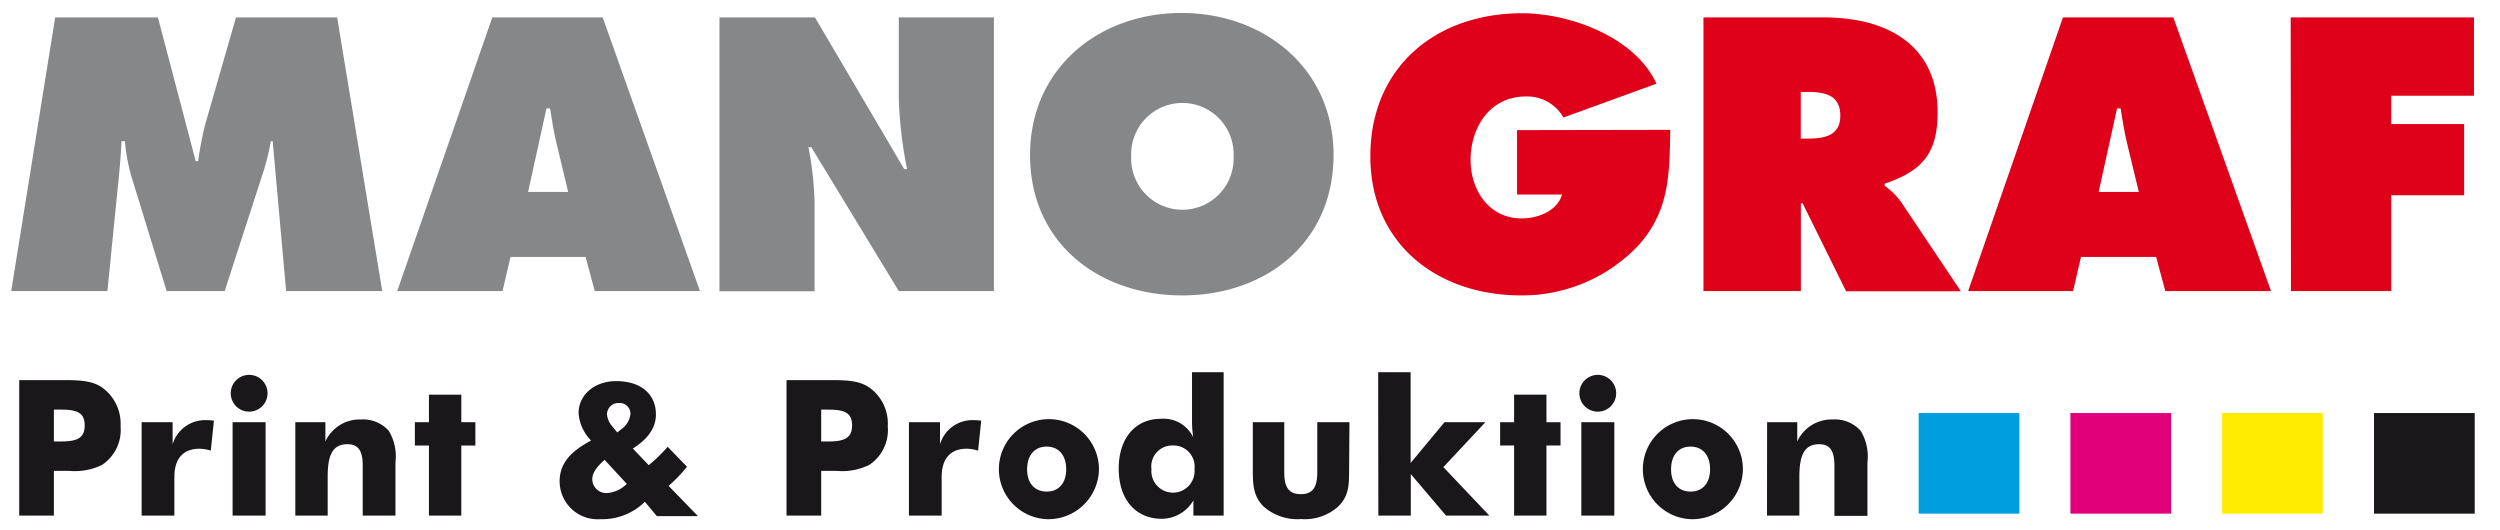 <svg xmlns="http://www.w3.org/2000/svg" xmlns:xlink="http://www.w3.org/1999/xlink" id="Ebene_2" data-name="Ebene 2" viewBox="0 0 271.83 57.67"><defs><style>.cls-1{fill:none;}.cls-2{fill:#868789;}.cls-3{fill:#df001a;}.cls-4,.cls-8{fill:#1a171b;}.cls-5{clip-path:url(#clip-path);}.cls-6,.cls-7{fill:#b0b2b3;}.cls-7,.cls-8{fill-rule:evenodd;}.cls-9{fill:#009ddf;}.cls-10{fill:#e1007a;}.cls-11{fill:#ffec00;}.cls-12{clip-path:url(#clip-path-2);}</style><clipPath id="clip-path"><rect class="cls-1" x="203.15" y="39.37" width="68.68" height="16.69"></rect></clipPath><clipPath id="clip-path-2"><rect class="cls-1" x="832.18" y="223.17" width="221.47" height="53.83"></rect></clipPath></defs><path class="cls-2" d="M6,1.89H17.17l4.11,15.63h.27a34.83,34.83,0,0,1,.75-3.95L25.66,1.89h11l4.9,29.76H31.11l-1.46-16.3h-.2a27.12,27.12,0,0,1-.71,3L24.43,31.65H18.12L14.25,19.06a20.25,20.25,0,0,1-.67-3.71h-.36c-.07,1.18-.15,2.4-.27,3.59L11.68,31.65H1.22Z"></path><path class="cls-2" d="M54.64,31.65H43.19L53.53,1.89h12L76.11,31.65H64.67l-1-3.71H55.51Zm7.14-10.78-1.26-5.25c-.31-1.26-.51-2.56-.71-3.83h-.39l-2,9.08Z"></path><path class="cls-2" d="M78.23,1.89H88.61l9.71,16.5h.31a45.19,45.19,0,0,1-.9-7.58V1.89h10.34V31.65H97.73L88.21,16H87.9a35.32,35.32,0,0,1,.67,6v9.67H78.23Z"></path><path class="cls-2" d="M145,16.85c0,9.55-7.38,15.27-16.46,15.27S112,26.4,112,16.85c0-9.36,7.42-15.44,16.46-15.44S145,7.49,145,16.85Zm-22,.15a5.57,5.57,0,1,0,11.13,0,5.57,5.57,0,1,0-11.13,0Z"></path><path class="cls-3" d="M181.61,14.12c-.08,4.86-.08,8.92-3.6,12.71a17.41,17.41,0,0,1-12.63,5.29C156.3,32.12,149,26.52,149,17c0-9.72,7.15-15.56,16.5-15.56,5.17,0,12.28,2.57,14.61,7.66L170,12.78a4.53,4.53,0,0,0-4.1-2.29c-3.87,0-6,3.32-6,6.91,0,3.28,2,6.35,5.56,6.35,1.7,0,3.87-.78,4.38-2.6h-4.89v-7Z"></path><path class="cls-3" d="M185.22,1.89h13.06c6.71,0,12.4,2.84,12.4,10.34,0,4.5-1.74,6.39-5.76,7.74v.23A7.69,7.69,0,0,1,206.73,22l6.48,9.67H200.73L196,22.1h-.19v9.55H185.22ZM195.8,15.07h.75c1.77,0,3.55-.28,3.55-2.49S198.48,10,196.63,10h-.83Z"></path><path class="cls-3" d="M225.41,31.65H214L224.31,1.89h12l10.62,29.76H235.44l-1-3.71h-8.17Zm7.15-10.78-1.27-5.25c-.31-1.26-.51-2.56-.71-3.83h-.39l-2,9.08Z"></path><path class="cls-3" d="M249.07,1.89H269v8.52h-9v3.08h7.93v7.74H260V31.65h-10.9Z"></path><path class="cls-4" d="M2.09,56.06V41.33H6.58c1.85,0,3.31,0,4.47.77a4.83,4.83,0,0,1,2.06,4.24,4.56,4.56,0,0,1-2,4.2,6.64,6.64,0,0,1-3.53.66H5.86v4.86ZM6.62,48c1.71,0,2.59-.33,2.59-1.75s-.92-1.71-2.55-1.71h-.8V48Z"></path><path class="cls-4" d="M15.4,45.91h3.37V48.3a3.69,3.69,0,0,1,3.49-2.62c.24,0,.57,0,1,.06L22.92,49a4.3,4.3,0,0,0-1.24-.21c-1.69,0-2.72,1-2.72,3.07v4.2H15.4Z"></path><path class="cls-4" d="M27.09,40.76a2,2,0,0,1,2,2,2,2,0,0,1-2,2,2,2,0,0,1-2-2A2,2,0,0,1,27.09,40.76Zm-1.8,5.15h3.59V56.06H25.29Z"></path><path class="cls-4" d="M32.11,45.91h3.27V48a4.11,4.11,0,0,1,3.89-2.39,3.74,3.74,0,0,1,3,1.23A5.34,5.34,0,0,1,43,50.25v5.81H39.44V50.62c0-1.58-.47-2.32-1.67-2.32-1.61,0-2.14,1.21-2.14,3.5v4.26H32.11Z"></path><path class="cls-4" d="M46.64,48.44H45.11V45.91h1.53v-3h3.52v3h1.53v2.53H50.16v7.62H46.64Z"></path><path class="cls-4" d="M70.12,54.56a6.59,6.59,0,0,1-4.82,1.89,4.13,4.13,0,0,1-4.45-4.1c0-1.91,1.1-3.21,3.42-4.45a4.7,4.7,0,0,1-1.36-3c0-1.9,1.67-3.46,4.08-3.46,2.78,0,4.33,1.48,4.33,3.62,0,1.42-.82,2.64-2.51,3.71l1.73,1.81a18.06,18.06,0,0,0,2.06-2l2.1,2.17a16.73,16.73,0,0,1-2,2.08l3.19,3.29H71.42ZM65.74,50c-.89.79-1.34,1.43-1.34,2.13A1.52,1.52,0,0,0,66,53.61a3.35,3.35,0,0,0,2.15-1Zm1.81-3.33a2.34,2.34,0,0,0,1-1.65,1.17,1.17,0,0,0-1.26-1.2A1.24,1.24,0,0,0,66,45.08a2.34,2.34,0,0,0,.54,1.24l.58.7Z"></path><path class="cls-4" d="M85.52,56.06V41.33H90c1.85,0,3.31,0,4.47.77a4.8,4.8,0,0,1,2.06,4.24,4.56,4.56,0,0,1-2,4.2A6.6,6.6,0,0,1,91,51.2H89.29v4.86ZM90.05,48c1.71,0,2.6-.33,2.6-1.75s-.93-1.71-2.56-1.71h-.8V48Z"></path><path class="cls-4" d="M98.83,45.91h3.38V48.3a3.68,3.68,0,0,1,3.48-2.62c.24,0,.57,0,1,.06L106.35,49a4.3,4.3,0,0,0-1.24-.21c-1.69,0-2.72,1-2.72,3.07v4.2H98.83Z"></path><path class="cls-4" d="M113.81,56.45A5.44,5.44,0,1,1,119.49,51,5.5,5.5,0,0,1,113.81,56.45Zm0-7.89c-1.32,0-2.13.95-2.13,2.46s.81,2.43,2.13,2.43,2.12-.93,2.12-2.43S115.12,48.56,113.81,48.56Z"></path><path class="cls-4" d="M133.05,56.06h-3.29V54.41a4,4,0,0,1-3.44,2c-2.8,0-4.68-2.06-4.68-5.46s1.9-5.41,4.55-5.41a3.58,3.58,0,0,1,3.55,2,12,12,0,0,1-.13-1.82V40.47h3.44Zm-5.52-7.62A2.27,2.27,0,0,0,125.2,51a2.35,2.35,0,1,0,4.68,0A2.29,2.29,0,0,0,127.53,48.44Z"></path><path class="cls-4" d="M146.69,51.1c0,1.58,0,2.84-1.21,4a5.46,5.46,0,0,1-4,1.34,5.58,5.58,0,0,1-4.06-1.34c-1.13-1.09-1.2-2.36-1.2-4V45.91h3.42v5.41c0,1.59.44,2.41,1.8,2.41s1.79-.82,1.79-2.41V45.91h3.5Z"></path><path class="cls-4" d="M149.85,40.47h3.53v9.87l3.68-4.43h4.45l-4.57,4.88,5,5.27h-4.71l-3.83-4.51v4.51h-3.53Z"></path><path class="cls-4" d="M164.63,48.44h-1.52V45.91h1.52v-3h3.52v3h1.53v2.53h-1.53v7.62h-3.52Z"></path><path class="cls-4" d="M173.73,40.76a2,2,0,0,1,2,2,2,2,0,1,1-2-2Zm-1.79,5.15h3.59V56.06h-3.59Z"></path><path class="cls-4" d="M183.82,56.45A5.44,5.44,0,1,1,189.51,51,5.5,5.5,0,0,1,183.82,56.45Zm0-7.89c-1.32,0-2.12.95-2.12,2.46s.8,2.43,2.12,2.43,2.12-.93,2.12-2.43S185.14,48.56,183.82,48.56Z"></path><path class="cls-4" d="M192.14,45.91h3.28V48a4.11,4.11,0,0,1,3.89-2.39,3.74,3.74,0,0,1,3,1.23,5.34,5.34,0,0,1,.74,3.44v5.81h-3.59V50.62c0-1.58-.47-2.32-1.66-2.32-1.61,0-2.15,1.21-2.15,3.5v4.26h-3.52Z"></path><g class="cls-5"><path class="cls-6" d="M10.24,35c-2.58.5-4.13.5-4.63,0Q2.22,28.28.7,14.79-1,.62-3.55-5.42A47.47,47.47,0,0,0-7.61,4a78.25,78.25,0,0,1-3.77,9.82,3.24,3.24,0,0,0,0,1.61,3.45,3.45,0,0,1,0,1.6q-2.08,4.07-5.86,4.06a5.13,5.13,0,0,1-2-.38,5.32,5.32,0,0,1-2.55-1.6,3.77,3.77,0,0,1-1.13-2.55Q-24,5.92-27.53,5.91c-.5,0-.75.54-.75,1.61,0,.31,0,.82.09,1.51s.1,1.19.1,1.51a14.51,14.51,0,0,1-.47,3A14.12,14.12,0,0,0-29,16.68c0,.62,0,1.63.1,3s.19,2.39.19,3a12.55,12.55,0,0,1-.1,1.7,3.34,3.34,0,0,1-2.07,2.64A8.59,8.59,0,0,1-35,28a5.2,5.2,0,0,1-4-1.32,8.09,8.09,0,0,1-2.17-5.85,28.84,28.84,0,0,1,1.51-7.74,77.08,77.08,0,0,0,2-7.93q.77-9.25,2.84-27.66c.25-2,1.73-2.93,4.43-2.93,1.89,0,3.15.53,3.78,1.6a32.74,32.74,0,0,1,5,11.43Q-19.87-6.17-18.27.06c1.06,1.07,1.66,1.54,1.79,1.42a49.57,49.57,0,0,0,4.53-9.92,49.41,49.41,0,0,1,4.53-9.91Q-4.3-22.88.42-22.88a12.54,12.54,0,0,1,2.93.38q3,8.78,5.57,26.34Q11.56,22,14.39,30.36a4.65,4.65,0,0,1,.09.85q0,2.92-4.24,3.78"></path><path class="cls-7" d="M39.58,37A5.37,5.37,0,0,1,38,34.9c-.5-.89-1-1.33-1.41-1.33l-10.1-1.69q-5.58-1.43-7.93-5.48A8.48,8.48,0,0,1,17,21.11a12.73,12.73,0,0,1,2.36-7.93Q25,5.53,36,5.53c3.15,0,4.66.1,4.53.29a5.73,5.73,0,0,0,.76-3.21C41.28,1,40.8.06,39.86-.13A11,11,0,0,0,37-.51,14.72,14.72,0,0,0,31.55.72c-1.95.75-3.87,1.48-5.75,2.17a2.28,2.28,0,0,1-.86.19c-1,0-1.82-.72-2.45-2.17a9,9,0,0,1-.75-3.68c0-.82.09-1.33.28-1.51A24.32,24.32,0,0,1,36.09-8.53q8.2,0,11,5.85a16.17,16.17,0,0,1,1.51,7,44.63,44.63,0,0,1-1.23,8.78,85.22,85.22,0,0,0-1.7,9.06q-.47,7.08-.94,9.63c-.76,3.84-2,5.76-3.59,5.76a2.89,2.89,0,0,1-1.6-.57m-1.7-11.42c.19-.88.6-2.46,1.23-4.72A15.07,15.07,0,0,0,40,16.49a10.09,10.09,0,0,0-.85-4q-4.81,1-9.54,2Q24,16.11,23.91,21.11c-.07,1.45,1.32,2.68,4.15,3.68a20.29,20.29,0,0,0,7.36,1.42q2.17,0,2.46-.66"></path><path class="cls-6" d="M54.27,14.5c0-1-.09-2.61-.28-4.81s-.19-3.84-.19-4.91a16.83,16.83,0,0,1,.85-5.85c.56-1.33,1.76-2,3.59-2q3.1,0,3.87,2.46A4.33,4.33,0,0,1,62.3.72a11.92,11.92,0,0,1-.57,2.93,12.59,12.59,0,0,0-.47,2.92c.56.51.85.89.85,1.14a55.67,55.67,0,0,1,4.24-6.42,7.72,7.72,0,0,1,6-3.12,9.33,9.33,0,0,1,2.55.38,34.73,34.73,0,0,1,4.34,13.69q.28,2.36.85,14.63c.69,2.77.29,4.38-1.23,4.82a15.1,15.1,0,0,1-4,.75c-1.45,0-2.27-.53-2.45-1.6q-.48-3.6-.85-11.71A72.12,72.12,0,0,0,70.41,7.71a28.41,28.41,0,0,0-4.9,9,96.15,96.15,0,0,1-4.16,9.72,4,4,0,0,1-3.68,2.08q-2.55,0-3.3-2.93A22.1,22.1,0,0,1,54,20.07q.28-6.13.28-5.57"></path><path class="cls-7" d="M91.89,22.62q-7.74-4.44-7.74-14.06a17.8,17.8,0,0,1,.66-4.82,22.05,22.05,0,0,1,3.12-6.33,43.83,43.83,0,0,0,2.92-4.34,5.06,5.06,0,0,1,5-3.21,9.57,9.57,0,0,1,7.36,3.5,22.88,22.88,0,0,1,4.72,9.34A16.75,16.75,0,0,1,108.51,7q0,7.36-7.08,14.82-1.71,1.8-5.29,1.8a8.65,8.65,0,0,1-4.25-.95m3-9.34a6.25,6.25,0,0,0,1.42.19c2.83,0,4.25-1.74,4.25-5.2A11.92,11.92,0,0,0,97.27.15,1.22,1.22,0,0,0,96.61,0c-1,0-2.26,1-3.77,3a9.67,9.67,0,0,0-2.18,5.75q0,3.6,4.25,4.54"></path><path class="cls-6" d="M114.58,17.81a219.17,219.17,0,0,1,3.68-39.65,3.6,3.6,0,0,1,1.89-2.37,6.66,6.66,0,0,1,3.5-1q3.39,0,3.87,2.83a37.91,37.91,0,0,1,.47,6.14A99.19,99.19,0,0,1,126.1-.41a103.9,103.9,0,0,0-1.79,16.05,37,37,0,0,0,1,9q13.69,0,18.7-2.46a7.44,7.44,0,0,1,4-1.51,4.66,4.66,0,0,1,1.89.38q3.41,3.5,3.4,5.28a1.23,1.23,0,0,1-.19.67q-4.9,5.66-16.8,5.76h-5.38q-8.41.09-13.13,2.26-3.87-2.46-3.87-8.21c0-1,.1-2.52.29-4.53a40.12,40.12,0,0,0,.37-4.44"></path><path class="cls-7" d="M157.25,11.1q0-7.45,1.7-10.76a4.74,4.74,0,0,1,4.63-2.64,7.07,7.07,0,0,1,2.74.56Q169-.51,169,1.47a1.82,1.82,0,0,1-.57,1.33,10.7,10.7,0,0,0-1.79,6.13,27.24,27.24,0,0,1-.76,6,9.08,9.08,0,0,0-.47,3,29,29,0,0,0,.38,3.78,21.14,21.14,0,0,1,.47,3.77A16.09,16.09,0,0,1,166,28c-.06.82-.38,1.23-.94,1.23a14.14,14.14,0,0,1-3.68.57q-3,0-3.78-2.27a25.28,25.28,0,0,1-.75-6.61c0-1.07.06-2.7.18-4.91s.19-3.84.19-4.91m2.36-21.33A3.22,3.22,0,0,1,159-12.4c0-2.39.66-4,2-4.72a8.41,8.41,0,0,1,4.25-1.14,5.48,5.48,0,0,1,3.31,1A3.38,3.38,0,0,1,170-14.29a6.86,6.86,0,0,1-1,3.4,6.72,6.72,0,0,1-2.17,2.36,4.83,4.83,0,0,1-2.46.66,6,6,0,0,1-4.72-2.36"></path><path class="cls-6" d="M185-20.51c.31-2.14.79-5.35,1.42-9.63q.38-3.77,4.91-3.77a9.23,9.23,0,0,1,5.09,1.51,3,3,0,0,1,.48,3.21q-3.69,7.92-3.69,19.26c6-.57,8.85-.85,8.59-.85,3.28,0,4.91.91,4.91,2.74a4.33,4.33,0,0,1-.19,1.22c-.63,2-2.64,3.24-6,3.68a78.46,78.46,0,0,1-8.87.29,18.36,18.36,0,0,0-.19,3.11q0,4.53,1.23,18.79,1,13.31.85,16c-.13,2.15-1.23,3.21-3.31,3.21a3.93,3.93,0,0,1-4-3q-.86-2.36-1.8-19.07Q183.63.18,182.11-2.57A12.69,12.69,0,0,1,174.47.36a5.07,5.07,0,0,1-3-.95,3.07,3.07,0,0,1-1.61-2.64q0-2,2.46-3.59a42.47,42.47,0,0,1,5.94-1.7c2.46-.5,4.09-1.26,4.91-2.26a8.38,8.38,0,0,0,1.51-4.54c.13-1.76.25-3.49.38-5.19"></path><path class="cls-6" d="M211.72,4.87c0-1-.09-2.58-.28-4.72s-.28-3.74-.28-4.81c0-2.39.44-10.32,1.32-11.95.63-1.58,2.07-2.36,4.34-2.36a5.37,5.37,0,0,1,2.27.47c.81.5,1.22,7.7,1.22,9.78Q219.19,1,219.18,3.93a30.7,30.7,0,0,0,1.13,8.59Q226,2.71,232.4,2.7a9,9,0,0,1,3.58.76q4.16,17.28,4.16,25.11c0,1.51-.07,3-.19,4.44a2.46,2.46,0,0,1-1.51,1.89,5.84,5.84,0,0,1-2.93.75,3.07,3.07,0,0,1-2.26-.75q-2.55-3.21-2.55-9.82V21.3q0-5.85-1.7-9.15a54.25,54.25,0,0,0-10.29,15.29,4.41,4.41,0,0,1-2.27,1.6,4.77,4.77,0,0,1-2.83.38c-.63-.13-1.26-.28-1.89-.47-.82-.25-1.23-.6-1.23-1q0-3.87.57-11.52c.44-5.1.66-8.93.66-11.52"></path><path class="cls-7" d="M250.14,22.62q-7.74-4.44-7.74-14.06a17.8,17.8,0,0,1,.66-4.82,22.05,22.05,0,0,1,3.12-6.33,41.88,41.88,0,0,0,2.92-4.34,5.06,5.06,0,0,1,5-3.21,9.56,9.56,0,0,1,7.36,3.5,22.88,22.88,0,0,1,4.72,9.34A16.75,16.75,0,0,1,266.76,7q0,7.36-7.08,14.82-1.71,1.8-5.29,1.8a8.67,8.67,0,0,1-4.25-.95m3-9.34a6.25,6.25,0,0,0,1.42.19c2.83,0,4.25-1.74,4.25-5.2A11.87,11.87,0,0,0,255.52.15a1.17,1.17,0,0,0-.66-.19q-1.5,0-3.77,3a9.66,9.66,0,0,0-2.17,5.75q0,3.6,4.24,4.54"></path><rect class="cls-4" x="0.37" y="46.3" width="1.18" height="8.51"></rect><path class="cls-8" d="M9.78,52.06v-.15A3.19,3.19,0,0,0,6.43,48.4a3.25,3.25,0,0,0-3.6,3.31C2.83,53.5,4,55,6.43,55a3.35,3.35,0,0,0,3.19-2.09H8.36a2.09,2.09,0,0,1-2,1.1,2.19,2.19,0,0,1-2.28-2Zm-5.66-.92a2.16,2.16,0,0,1,2.25-1.75,2,2,0,0,1,2.16,1.75Z"></path><path class="cls-8" d="M11.11,54.81h1.18v-6.2H11.11Zm0-7.21h1.18V46.3H11.11Z"></path><path class="cls-4" d="M13.49,52.86c.13,1.79,1.75,2.16,3.17,2.16,1.89,0,3.11-.67,3.11-2.12,0-.87-.61-1.43-2.17-1.64L15.92,51c-.83-.12-1-.36-1-.77,0-.73.88-1,1.64-1,1.23,0,1.82.53,1.85,1.16h1.18c-.1-1.21-1-2.08-3-2.08-1.74,0-2.83.75-2.83,2A1.73,1.73,0,0,0,15.39,52l1.95.26c.95.13,1.17.39,1.17.83s-.36,1-1.89,1-2-.69-2-1.24Z"></path><path class="cls-4" d="M21.49,48.61H20.21v.93h1.28v4c0,.9.47,1.47,1.63,1.47a7.8,7.8,0,0,0,1.32-.08v-1a4.46,4.46,0,0,1-.81.09c-.61,0-1-.18-1-.68V49.54h1.77v-.93H22.67v-1.9H21.49Z"></path><path class="cls-4" d="M31.69,48.61H30.5v3.57a1.85,1.85,0,0,1-2,1.85c-1.26,0-1.83-.52-1.83-1.43v-4H25.46v4.22c0,1.55,1.11,2.19,2.6,2.19a2.76,2.76,0,0,0,2.42-1.15h0v.94h1.19Z"></path><path class="cls-4" d="M33.24,54.81h1.18V51.24a1.86,1.86,0,0,1,2-1.85c1.26,0,1.83.52,1.83,1.43v4h1.18V50.59c0-1.55-1.11-2.19-2.6-2.19a2.77,2.77,0,0,0-2.42,1.15h0v-.94H33.24Z"></path><path class="cls-8" d="M46.57,49.52h0a2.8,2.8,0,0,0-2.41-1.05,3.21,3.21,0,1,0,0,6.4,2.72,2.72,0,0,0,2.4-1.15h0v.9c0,1-.63,1.87-2.3,1.87-1.13,0-1.85-.21-2.06-1H41c.24,1.71,1.78,1.93,3.12,1.93,2.54,0,3.6-.9,3.6-3.12V48.61H46.57Zm0,2.17a2.28,2.28,0,0,1-4.56,0,2.28,2.28,0,0,1,4.56,0"></path><path class="cls-8" d="M55.91,52.06v-.15a3.19,3.19,0,0,0-3.35-3.51A3.25,3.25,0,0,0,49,51.71C49,53.5,50.15,55,52.56,55a3.35,3.35,0,0,0,3.19-2.09H54.5a2.12,2.12,0,0,1-2,1.1,2.19,2.19,0,0,1-2.28-2Zm-5.66-.92a2.16,2.16,0,0,1,2.25-1.75,2,2,0,0,1,2.16,1.75Z"></path><path class="cls-4" d="M57.24,54.81h1.18V51.24a1.85,1.85,0,0,1,2-1.85c1.27,0,1.83.52,1.83,1.43v4h1.19V50.59c0-1.55-1.12-2.19-2.6-2.19a2.79,2.79,0,0,0-2.43,1.15h0v-.94H57.24Z"></path><path class="cls-4" d="M69.45,48.61H68.19v.93h1.26v5.27h1.19V49.54h1.75v-.93H70.64v-.86c0-.51.32-.6,1.08-.6l.67,0v-.92a8.76,8.76,0,0,0-1-.09c-1.2,0-1.91.39-1.91,1.53Z"></path><path class="cls-8" d="M74.25,47.72h1.18V46.49H74.25Zm2.84,0h1.18V46.49H77.09Zm2.28.89H78.19v3.57a1.86,1.86,0,0,1-2,1.85c-1.26,0-1.83-.52-1.83-1.43v-4H73.14v4.22c0,1.55,1.11,2.19,2.6,2.19a2.76,2.76,0,0,0,2.42-1.15h0v.94h1.18Z"></path><path class="cls-4" d="M80.92,54.81h1.19V51.66a1.84,1.84,0,0,1,2-2,3.34,3.34,0,0,1,.84.12V48.47a2.26,2.26,0,0,0-.67-.07,2.39,2.39,0,0,0-2.13,1.35h0V48.61H80.92Z"></path><path class="cls-8" d="M95.39,54.81h1.18V46.3H95.39v3.18h0a2.86,2.86,0,0,0-2.35-1A3.28,3.28,0,1,0,93,55a2.92,2.92,0,0,0,2.35-1h0ZM90.9,51.74a2.28,2.28,0,1,1,4.56,0,2.28,2.28,0,1,1-4.56,0"></path><path class="cls-8" d="M98.12,54.81h1.19v-6.2H98.12Zm0-7.21h1.19V46.3H98.12Z"></path><path class="cls-8" d="M107.54,52.06v-.15a3.2,3.2,0,0,0-3.36-3.51,3.32,3.32,0,1,0,0,6.62,3.36,3.36,0,0,0,3.2-2.09h-1.26a2.1,2.1,0,0,1-2,1.1,2.2,2.2,0,0,1-2.28-2Zm-5.66-.92a2.15,2.15,0,0,1,2.24-1.75,2,2,0,0,1,2.17,1.75Z"></path><path class="cls-8" d="M113.12,54.81h4.35c2.59,0,3.61-2,3.61-4.34s-1.15-4.1-3.68-4.1h-4.28Zm1.25-1.09V47.45h2.8c2.18,0,2.66,1.55,2.66,3s-.37,3.23-2.42,3.23Z"></path><path class="cls-4" d="M122.45,54.81h1.18V51.66a1.85,1.85,0,0,1,2-2,3.34,3.34,0,0,1,.84.12V48.47a2.26,2.26,0,0,0-.67-.07,2.39,2.39,0,0,0-2.13,1.35h0V48.61h-1.18Z"></path><path class="cls-4" d="M133.61,48.61h-1.18v3.57a1.86,1.86,0,0,1-2,1.85c-1.26,0-1.83-.52-1.83-1.43v-4h-1.18v4.22c0,1.55,1.11,2.19,2.6,2.19a2.74,2.74,0,0,0,2.42-1.15h0v.94h1.18Z"></path><path class="cls-4" d="M140.24,52.54A1.74,1.74,0,0,1,138.33,54a2.06,2.06,0,0,1-2.18-2.32,2.06,2.06,0,0,1,2.18-2.32c1.1,0,1.74.49,1.88,1.29h1.26c-.25-1.53-1.56-2.28-3.22-2.28a3.14,3.14,0,0,0-3.36,3.35A3.09,3.09,0,0,0,138.26,55a3,3,0,0,0,3.23-2.48Z"></path><polygon class="cls-4" points="144 51.26 144 46.3 142.82 46.3 142.82 54.81 144 54.81 144 52.57 145.09 51.71 147.56 54.81 149.17 54.81 146.04 50.94 148.94 48.61 147.15 48.61 144 51.26"></polygon><polygon class="cls-4" points="152.56 53.51 150.43 48.61 149.07 48.61 151.88 54.81 153.19 54.81 155.97 48.61 154.65 48.61 152.56 53.51"></polygon><path class="cls-8" d="M156.48,51.71A3.23,3.23,0,0,0,160.07,55c2.41,0,3.6-1.52,3.6-3.31a3.61,3.61,0,0,0-7.19,0m5.93,0a2.34,2.34,0,1,1-2.34-2.32,2.17,2.17,0,0,1,2.34,2.32"></path><path class="cls-4" d="M165,54.81h1.18V51.66a1.85,1.85,0,0,1,2-2,3.34,3.34,0,0,1,.84.12V48.47a2.33,2.33,0,0,0-.68-.07,2.4,2.4,0,0,0-2.13,1.35h0V48.61H165Z"></path><path class="cls-4" d="M169.52,52.86c.13,1.79,1.75,2.16,3.17,2.16,1.89,0,3.11-.67,3.11-2.12,0-.87-.6-1.43-2.16-1.64L172,51c-.84-.12-1-.36-1-.77,0-.73.87-1,1.63-1,1.23,0,1.82.53,1.86,1.16h1.18c-.11-1.21-1-2.08-3-2.08-1.73,0-2.82.75-2.82,2A1.73,1.73,0,0,0,171.43,52l1.95.26c.94.13,1.16.39,1.16.83s-.36,1-1.89,1-2-.69-2-1.24Z"></path><path class="cls-4" d="M177.52,48.61h-1.28v.93h1.28v4c0,.9.47,1.47,1.63,1.47a7.92,7.92,0,0,0,1.33-.08v-1a4.67,4.67,0,0,1-.82.09c-.6,0-1-.18-1-.68V49.54h1.78v-.93H178.7v-1.9h-1.18Z"></path><path class="cls-4" d="M187.72,48.61h-1.18v3.57a1.86,1.86,0,0,1-2,1.85c-1.26,0-1.83-.52-1.83-1.43v-4h-1.18v4.22c0,1.55,1.11,2.19,2.6,2.19a2.74,2.74,0,0,0,2.42-1.15h0v.94h1.18Z"></path><path class="cls-4" d="M189.64,48.61h-1.26v.93h1.26v5.27h1.18V49.54h1.75v-.93h-1.75v-.86c0-.51.32-.6,1.09-.6l.66,0v-.92a8.4,8.4,0,0,0-1-.09c-1.19,0-1.9.39-1.9,1.53Z"></path><path class="cls-8" d="M200,52.06v-.15a3.19,3.19,0,0,0-3.35-3.51,3.25,3.25,0,0,0-3.6,3.31c0,1.79,1.19,3.31,3.6,3.31a3.35,3.35,0,0,0,3.19-2.09h-1.25a2.12,2.12,0,0,1-2,1.1,2.21,2.21,0,0,1-2.29-2Zm-5.66-.92a2.16,2.16,0,0,1,2.25-1.75,2,2,0,0,1,2.16,1.75Z"></path><rect class="cls-9" x="208.62" y="44.91" width="10.95" height="10.94"></rect><rect class="cls-10" x="225.12" y="44.91" width="10.95" height="10.94"></rect><rect class="cls-11" x="241.62" y="44.91" width="10.94" height="10.94"></rect><rect class="cls-4" x="258.13" y="44.91" width="10.95" height="10.94"></rect></g><g class="cls-12"><path class="cls-6" d="M210.09,209.05q-12.48,2.43-14.91,0-11-21.62-15.84-65.15-5.47-45.68-13.7-65.15-6.39,10.35-13.09,30.44-7.61,22.83-12.17,31.66-.6,1.52,0,5.18t0,5.17q-6.7,13.1-18.88,13.1a17.09,17.09,0,0,1-6.39-1.22,17.13,17.13,0,0,1-8.22-5.18c-2.44-2.64-3.65-5.37-3.65-8.22q-3.66-34.4-14.92-34.4c-1.63,0-2.44,1.72-2.44,5.18,0,1,.11,2.63.31,4.86s.3,3.86.3,4.88A45.59,45.59,0,0,1,85,139.94,46.56,46.56,0,0,0,83.45,150c0,2,.1,5.27.31,9.74.4,4.46.61,7.71.61,9.74a45,45,0,0,1-.31,5.48q-.61,5.49-6.7,8.52a27.69,27.69,0,0,1-13.09,3.05q-8.83,0-12.78-4.26-7-7.31-7-18.88,0-8.83,4.87-25,5.49-19.18,6.4-25.58Q58.18,83,64.88,23.64q1.22-9.43,14.31-9.44c6.08,0,10.15,1.72,12.17,5.17q10.06,13.41,16.13,36.85Q113,76.31,118.15,96.4c3.45,3.45,5.38,5,5.79,4.57q6.09-8.84,14.61-32t14.62-32q10-14.62,25.26-14.62a41.66,41.66,0,0,1,9.44,1.22q9.74,28.32,18,84.94,8.52,58.46,17.66,85.55a14.37,14.37,0,0,1,.3,2.74q0,9.44-13.7,12.18"></path></g></svg>